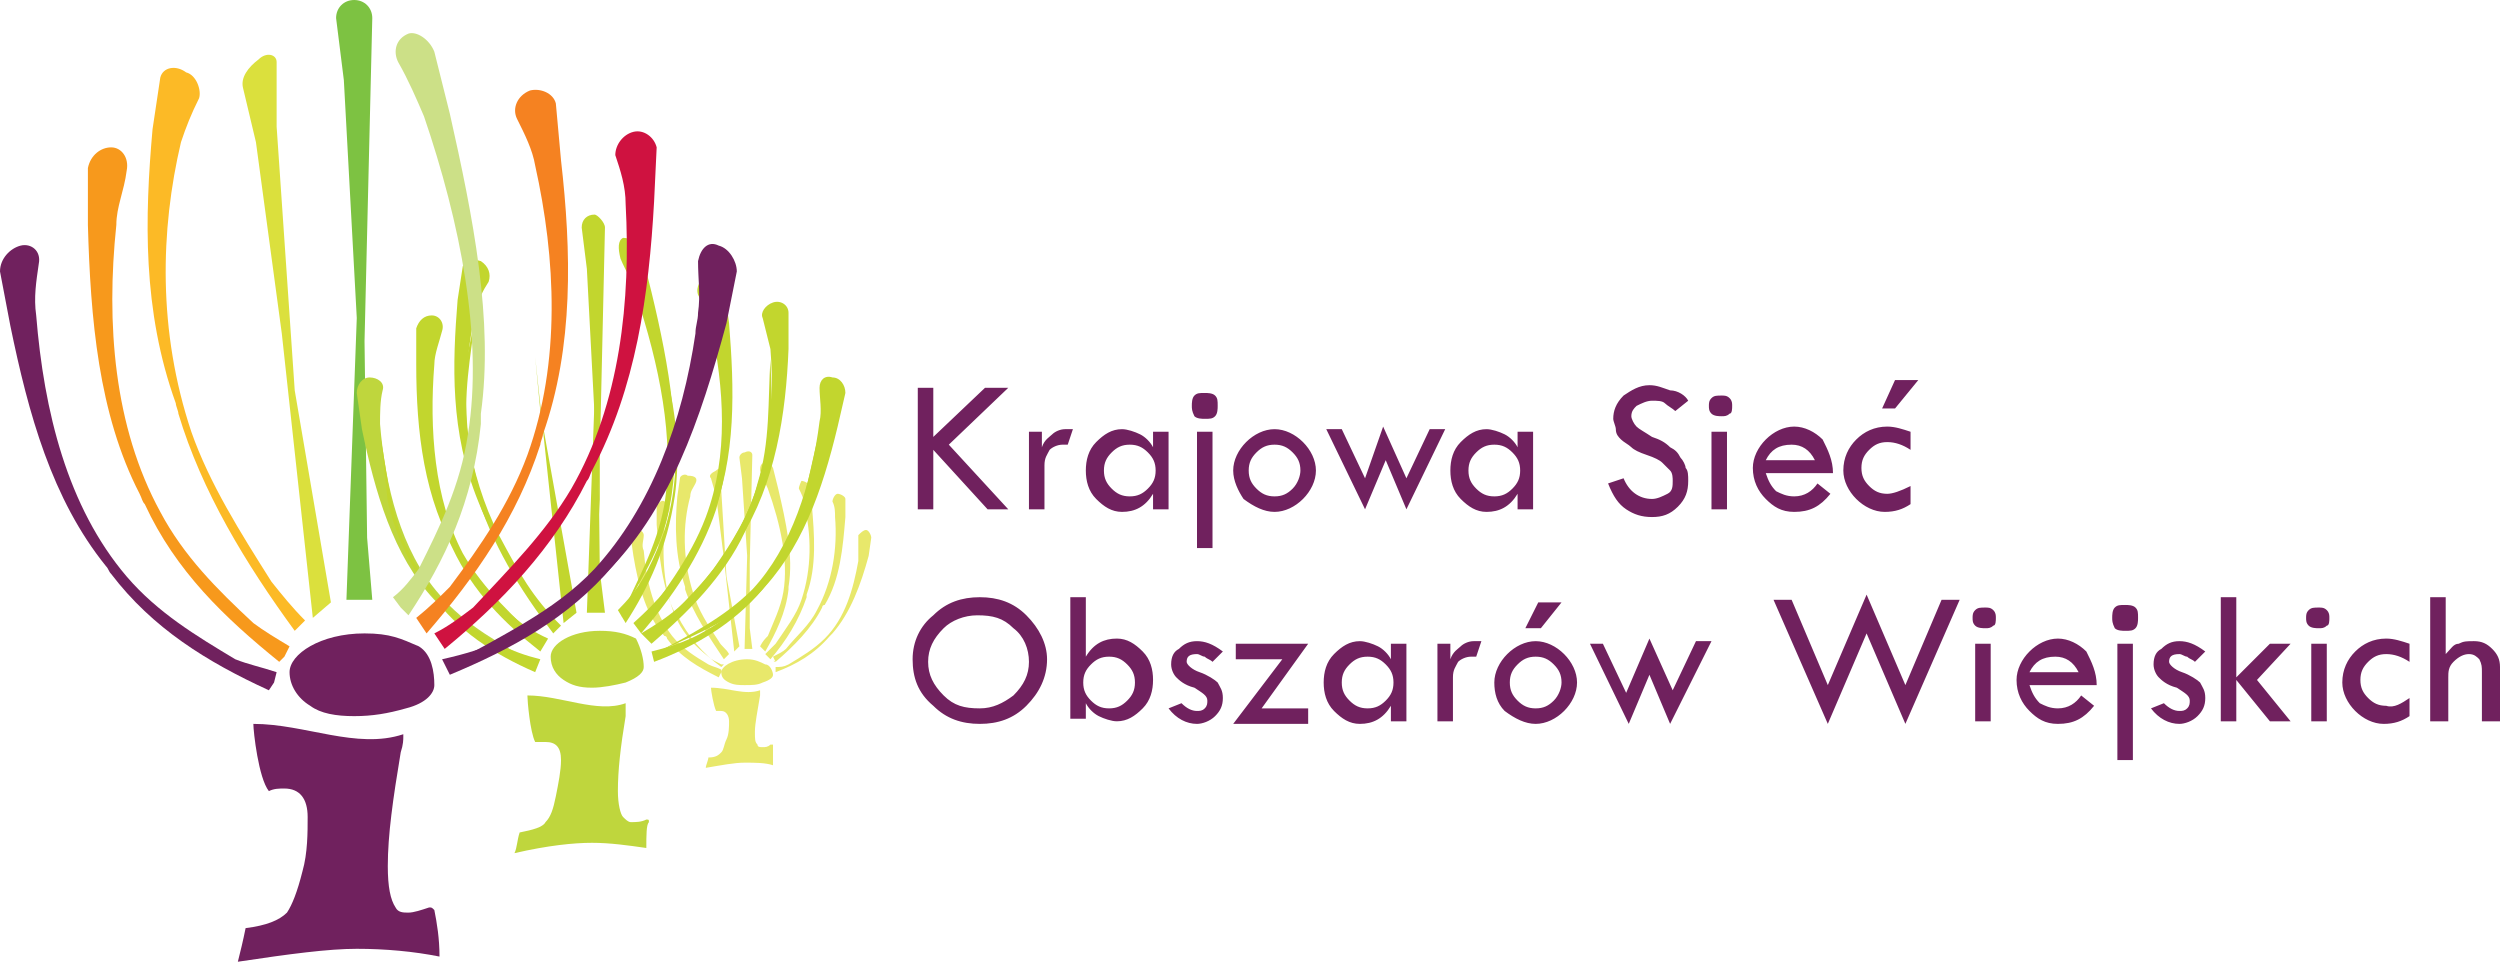 <?xml version="1.0" encoding="utf-8"?>
<!-- Generator: Adobe Illustrator 24.1.0, SVG Export Plug-In . SVG Version: 6.00 Build 0)  -->
<svg version="1.1" id="Layer_1" xmlns="http://www.w3.org/2000/svg" xmlns:xlink="http://www.w3.org/1999/xlink" x="0px" y="0px"
	 viewBox="0 0 96.7 37.3" style="enable-background:new 0 0 96.7 37.3;" xml:space="preserve">
<style type="text/css">
	.st0{fill:#7DC242;}
	.st1{fill:#E8E86B;}
	.st2{fill:#BFD63D;}
	.st3{fill:#C2D62E;}
	.st4{fill:#70215E;}
	.st5{fill:#DBE03D;}
	.st6{fill:#FCBA26;}
	.st7{fill:#F7991C;}
	.st8{fill:#CCE087;}
	.st9{fill:#F58221;}
	.st10{fill:#CF1240;}
	.st11{fill-rule:evenodd;clip-rule:evenodd;fill:#70215E;}
</style>
<path class="st0" d="M14.4,0.7l-0.3,12.5l0.1,7.6l0.2,2.4h-1l0.4-10.9l-0.5-9.2L13,0.7C13,0.3,13.3,0,13.7,0
	C14.1,0,14.4,0.3,14.4,0.7"/>
<path class="st1" d="M29.9,26.1c0,0.1-0.1,0.2-0.4,0.3c-0.2,0.1-0.4,0.1-0.7,0.1c-0.2,0-0.4,0-0.6-0.1s-0.3-0.2-0.3-0.4
	c0-0.2,0.4-0.5,1-0.5c0.3,0,0.5,0.1,0.7,0.2C29.8,25.7,29.9,26,29.9,26.1 M33.2,20.7c0,0.2,0,0.4,0,0.7c0,0.1,0,0.2,0,0.3
	c-0.2,1.1-0.5,2.2-1.3,3c-0.4,0.4-0.9,0.7-1.4,1c-0.2,0.1-0.3,0.1-0.5,0.1v0.1l0,0l0,0l0,0V26c0.8-0.3,1.5-0.7,2.1-1.4l0.1-0.1
	c0.7-0.8,1.1-1.9,1.4-3l0.1-0.7c0-0.1-0.1-0.3-0.2-0.3C33.4,20.5,33.3,20.6,33.2,20.7 M30,25.6c0.7-0.6,1.4-1.3,1.8-2.1
	c0,0,0-0.1,0.1-0.1c0.6-1,0.7-2.2,0.8-3.4v-0.7c0-0.1-0.2-0.2-0.3-0.2s-0.2,0.2-0.2,0.3c0.1,0.2,0.1,0.4,0.1,0.6
	c0.1,1.2-0.1,2.5-0.7,3.6c-0.3,0.6-0.8,1-1.2,1.5c-0.1,0.1-0.3,0.2-0.5,0.3L30,25.6C29.9,25.5,29.9,25.6,30,25.6L30,25.6
	C29.9,25.6,29.9,25.6,30,25.6L30,25.6z M30.9,18.9c0.1,0.2,0.2,0.4,0.2,0.6c0.3,1.2,0.3,2.5-0.1,3.7c-0.2,0.6-0.6,1.1-1,1.7
	c-0.1,0.1-0.3,0.3-0.4,0.4l0.1,0.1l0,0l0,0l0,0l0.1,0.1c0.6-0.7,1.1-1.5,1.4-2.4V23c0.4-1.1,0.3-2.3,0.2-3.5l-0.1-0.7
	c0-0.1-0.2-0.2-0.3-0.2C31,18.6,30.9,18.8,30.9,18.9 M29.4,18.2c0.1,0.2,0.2,0.5,0.3,0.7c0.5,1.4,0.8,2.8,0.6,4
	c-0.1,0.6-0.4,1.2-0.6,1.7c-0.1,0.1-0.2,0.2-0.3,0.4l0.1,0.1l0,0l0,0l0,0l0.1,0.1c0.4-0.7,0.8-1.5,0.9-2.4v-0.1
	c0.2-1.2-0.1-2.5-0.4-3.8l-0.2-0.8c-0.1-0.2-0.2-0.3-0.3-0.2C29.4,17.9,29.4,18.1,29.4,18.2 M29.1,17.6L29,21.8v2.5l0.1,0.8h-0.3
	l0.1-3.6l-0.2-3l-0.1-0.8c0-0.1,0.1-0.2,0.2-0.2C29,17.4,29.1,17.5,29.1,17.6 M27.8,26.2c-0.8-0.4-1.5-0.8-2-1.5c0,0,0-0.1-0.1-0.1
	c-0.7-0.8-1-1.9-1.2-3.1l-0.1-0.7c0-0.1,0.1-0.3,0.3-0.3c0.1,0,0.2,0.1,0.2,0.2c0,0.2-0.1,0.4,0,0.6c0.1,1.2,0.4,2.4,1.1,3.3
	c0.4,0.5,0.9,0.8,1.4,1.1c0.2,0.1,0.3,0.1,0.5,0.2V26l0,0l0,0l0,0L27.8,26.2z M27.9,25.8c-0.7-0.5-1.3-1.2-1.7-2c0,0,0-0.1-0.1-0.1
	c-0.5-1-0.6-2.2-0.7-3.4v-0.7c0-0.1,0.2-0.3,0.3-0.2c0.1,0,0.2,0.1,0.2,0.3c-0.1,0.2-0.1,0.4-0.2,0.7c-0.1,1.3,0,2.6,0.5,3.6
	c0.3,0.6,0.7,1,1.2,1.4c0.1,0.1,0.3,0.2,0.5,0.3H28l0,0l0,0l0,0L27.9,25.8z M26.9,18.7c-0.1,0.2-0.2,0.3-0.2,0.5
	c-0.3,1.1-0.3,2.4,0.1,3.7c0.2,0.7,0.6,1.3,1,1.9c0.1,0.2,0.3,0.3,0.4,0.5l-0.1,0.1l0,0l0,0l0,0L28,25.5c-0.6-0.9-1.2-1.8-1.5-2.7
	v-0.1c-0.4-1.2-0.4-2.4-0.3-3.5l0.1-0.7c0-0.1,0.2-0.2,0.3-0.1C26.9,18.4,27,18.5,26.9,18.7 M27.5,18.5l0.2,0.7l0.3,2.4l0.4,3.6
	l0.2-0.2l-0.5-2.7L27.9,19v-0.8c0-0.1-0.1-0.1-0.2,0C27.5,18.3,27.4,18.4,27.5,18.5 M29.9,29.6c-0.3-0.1-0.7-0.1-1.1-0.1
	s-0.9,0.1-1.5,0.2c0-0.1,0.1-0.3,0.1-0.4c0.3,0,0.4-0.1,0.5-0.2s0.1-0.3,0.2-0.5s0.1-0.5,0.1-0.7s-0.1-0.4-0.3-0.4
	c-0.1,0-0.1,0-0.2,0c-0.1-0.2-0.2-0.8-0.2-0.9c0.7,0,1.3,0.3,1.9,0.1l0,0c0,0,0,0.1,0,0.2c-0.1,0.6-0.2,1.1-0.2,1.4s0,0.4,0.1,0.5
	c0,0.1,0.1,0.1,0.2,0.1s0.2,0,0.3-0.1c0,0,0,0,0.1,0C29.9,29.1,29.9,29.3,29.9,29.6"/>
<path class="st2" d="M14.8,15.1c-0.1,0.4-0.1,0.9-0.1,1.3c0.2,2.4,0.8,4.9,2.3,6.6c1,1.2,2.4,1.9,3.7,2.7l0,0
	c-1.4-0.8-2.8-1.4-3.9-2.5c-1.6-1.7-2.3-4.2-2.8-6.6l-0.2-1.4c0-0.3,0.2-0.6,0.5-0.6C14.6,14.6,14.9,14.8,14.8,15.1"/>
<path class="st3" d="M20.7,26c-1.6-0.7-3-1.6-4-3c-0.8-1-1.4-2.3-1.7-3.6l-0.3-2.6l0,0c0.3,1.6,0.4,3.2,1.1,4.5
	c0.5,1.1,1.2,2,2.1,2.7c1.1,0.8,1.8,1.2,3,1.5L20.7,26z"/>
<path class="st3" d="M31.7,15c0,0.4,0.1,0.9,0,1.3c-0.3,2.4-1.1,4.9-2.6,6.5c-1.1,1.1-2.5,1.8-3.8,2.5l0,0c1.4-0.7,2.9-1.2,4-2.3
	c1.7-1.7,2.5-4,3.1-6.5l0.3-1.3c0-0.3-0.2-0.6-0.5-0.6C31.9,14.5,31.7,14.7,31.7,15"/>
<path class="st3" d="M25.3,25.6c1.6-0.6,3.1-1.5,4.2-2.8c0.8-1,1.5-2.2,1.8-3.6l0.4-2.5l0,0c-0.4,1.5-0.6,3.1-1.3,4.5
	c-0.5,1-1.3,1.9-2.2,2.6c-1.1,0.8-1.8,1.1-3,1.4L25.3,25.6z"/>
<path class="st3" d="M17.1,12.8c-0.1,0.4-0.3,0.9-0.3,1.3c-0.2,2.5,0,5.2,1.1,7.3c0.8,1.4,2,2.5,3.2,3.6l0,0
	c-1.2-1.1-2.5-2.1-3.4-3.5c-1.3-2.2-1.6-4.8-1.6-7.4v-1.4c0.1-0.3,0.3-0.5,0.6-0.5C17,12.2,17.2,12.5,17.1,12.8"/>
<path class="st3" d="M20.9,25.2c-1.4-1.1-2.6-2.3-3.4-4c-0.6-1.2-0.9-2.7-1-4.1l0.2-2.7l0,0c0,1.6-0.1,3.3,0.3,4.9
	c0.3,1.2,0.9,2.3,1.6,3.2c0.9,1.1,1.5,1.7,2.6,2.2L20.9,25.2z"/>
<path class="st3" d="M18.9,10.9c-0.2,0.3-0.4,0.7-0.5,1.1c-0.5,2.3-0.6,4.8,0.3,7.4c0.6,1.8,1.8,3.4,2.8,5l0,0c-1.1-1.6-2.3-3.2-3-5
	c-1.1-2.7-1-5.3-0.8-7.8l0.2-1.3c0.1-0.2,0.4-0.3,0.7-0.2C18.9,10.3,19,10.6,18.9,10.9"/>
<path class="st3" d="M21.4,24.5c-1.3-1.7-2.4-3.5-3-5.5c-0.4-1.5-0.6-3-0.5-4.4l0.5-2.4l0,0c-0.2,1.6-0.5,3.1-0.3,4.7
	c0.2,1.3,0.6,2.6,1.2,3.8c0.8,1.5,1.3,2.4,2.4,3.5L21.4,24.5z"/>
<path class="st3" d="M24,10c0.2,0.5,0.5,0.9,0.6,1.4c0.9,2.7,1.5,5.6,1.1,8.1c-0.3,1.7-1.1,3-1.7,4.4l0,0c0.7-1.4,1.6-2.6,1.9-4.3
	c0.5-2.5,0-5.4-0.7-8.3l-0.4-1.6c-0.1-0.3-0.4-0.5-0.7-0.5C23.9,9.3,23.9,9.6,24,10"/>
<path class="st3" d="M24.2,24.1c0.9-1.4,1.6-2.9,1.9-4.9c0.2-1.4,0.1-3-0.3-4.6l-0.9-2.9l0,0c0.5,1.8,1.1,3.6,1.2,5.4
	c0.1,1.3-0.1,2.6-0.5,3.7c-0.5,1.3-0.9,2-1.7,2.8L24.2,24.1z"/>
<path class="st3" d="M29.5,12.3c0.1,0.4,0.2,0.8,0.3,1.2c0.2,2.5-0.1,5.1-1.4,7.3c-0.8,1.5-2.1,2.6-3.3,3.9l0,0
	c1.2-1.2,2.6-2.3,3.5-3.8c1.4-2.2,1.8-4.9,1.9-7.4v-1.4c0-0.3-0.3-0.5-0.6-0.4C29.6,11.8,29.4,12.1,29.5,12.3"/>
<path class="st3" d="M25.2,24.9c1.4-1.2,2.8-2.6,3.6-4.3c0.6-1.3,1-2.7,1.1-4.1l-0.1-2.6l0,0c-0.1,1.6,0,3.2-0.5,4.8
	c-0.3,1.2-1,2.3-1.7,3.3c-0.9,1.2-1.6,1.8-2.8,2.5L25.2,24.9z"/>
<path class="st3" d="M27,11.4c0.2,0.4,0.4,0.8,0.5,1.2c0.5,2.4,0.7,5-0.2,7.4c-0.6,1.6-1.7,3-2.7,4.4l0,0c1-1.4,2.2-2.7,2.9-4.3
	c1-2.4,0.9-5.1,0.7-7.6L28,11c-0.1-0.3-0.4-0.4-0.7-0.3C27.1,10.8,26.9,11.1,27,11.4"/>
<path class="st3" d="M24.8,24.5c1.2-1.4,2.3-3,2.9-4.8c0.4-1.4,0.6-2.8,0.5-4.2l-0.5-2.6l0,0c0.2,1.6,0.5,3.2,0.3,4.8
	c-0.1,1.2-0.6,2.5-1.2,3.5c-0.7,1.3-1.3,2-2.3,2.9L24.8,24.5z"/>
<path class="st3" d="M23.4,8.8l-0.2,8.8v2.3l-0.5-9.5l-0.2-1.6c0-0.3,0.2-0.5,0.5-0.5C23.1,8.3,23.4,8.6,23.4,8.8"/>
<polygon class="st3" points="22.7,23.7 23.4,23.7 23.2,22.1 23.1,12.6 "/>
<polygon class="st3" points="22.3,23.7 20.9,15.9 20.7,13.8 21.8,24.1 "/>
<path class="st4" d="M16.8,26.5c0,0.3-0.3,0.7-1.1,0.9c-0.7,0.2-1.3,0.3-2,0.3s-1.3-0.1-1.7-0.4c-0.5-0.3-0.8-0.8-0.8-1.3
	c0-0.7,1.2-1.5,2.9-1.5c1,0,1.4,0.2,2.1,0.5C16.7,25.3,16.8,26,16.8,26.5 M17,37c-1-0.2-2.1-0.3-3.2-0.3s-2.6,0.2-4.6,0.5
	c0.1-0.4,0.2-0.8,0.3-1.3c0.8-0.1,1.3-0.3,1.6-0.6c0.2-0.3,0.4-0.8,0.6-1.6c0.2-0.7,0.2-1.5,0.2-2.1c0-0.7-0.3-1.1-0.9-1.1
	c-0.2,0-0.4,0-0.6,0.1C10,30.1,9.8,28.3,9.8,28c2,0,4,1,5.8,0.4v0.1c0,0.1,0,0.3-0.1,0.6c-0.3,1.8-0.5,3.2-0.5,4.4
	c0,0.8,0.1,1.3,0.3,1.6c0.1,0.2,0.3,0.2,0.5,0.2s0.5-0.1,0.8-0.2c0.1,0,0.1,0,0.2,0.1C16.9,35.7,17,36.3,17,37"/>
<path class="st4" d="M17.4,26.1c2.4-1,4.6-2.2,6.3-4.2c1.3-1.5,2.2-3.4,2.8-5.4l0.6-3.8l0,0c-0.5,2.3-0.9,4.8-2,6.8
	c-0.8,1.6-2,2.9-3.4,3.9c-1.7,1.2-2.8,1.7-4.6,2.1L17.4,26.1z"/>
<path class="st5" d="M9.4,3.4l0.5,2.1l1,7.4l1.2,11l0.7-0.6l-1.4-8.2L10.7,4.9V2.4c0-0.3-0.4-0.4-0.7-0.1C9.6,2.6,9.3,3,9.4,3.4"/>
<path class="st6" d="M7.7,3.8C7.4,4.4,7.2,4.9,7,5.5c-0.8,3.4-0.9,7.3,0.4,11.2c0.7,2,1.9,3.9,3.1,5.8c0.4,0.5,0.8,1,1.3,1.5
	l-0.2,0.2l0,0l0,0l0,0l-0.2,0.2C9.5,21.8,7.8,19,6.9,16c0-0.1-0.1-0.3-0.1-0.4C5.5,12,5.6,8.4,5.9,5l0.3-2c0.1-0.4,0.6-0.5,1-0.2
	C7.6,2.9,7.8,3.5,7.7,3.8"/>
<path class="st7" d="M10.8,25.6c-2.1-1.7-4-3.5-5.2-6.1c-0.1-0.1-0.1-0.2-0.2-0.4c-1.6-3.1-1.9-6.8-2-10.4V6.5
	C3.5,6,3.9,5.7,4.3,5.7S5,6.1,4.9,6.6C4.8,7.4,4.5,8,4.5,8.7c-0.4,3.8-0.1,7.8,1.7,11.1c0.9,1.7,2.2,3,3.6,4.3
	c0.4,0.3,0.9,0.6,1.4,0.9L11,25.4l0,0l0,0l0,0L10.8,25.6z"/>
<path class="st4" d="M10.4,26.7c-2.4-1.1-4.5-2.4-6.1-4.5c-0.1-0.1-0.1-0.2-0.2-0.3c-2.1-2.6-3-5.9-3.7-9.3L0,10.5
	c0-0.5,0.4-0.9,0.8-1s0.8,0.2,0.7,0.7c-0.1,0.7-0.2,1.3-0.1,2c0.3,3.7,1.2,7.4,3.5,10.1c1.2,1.4,2.7,2.3,4.2,3.2
	c0.5,0.2,1,0.3,1.6,0.5l-0.1,0.4l0,0l0,0l0,0L10.4,26.7z"/>
<path class="st8" d="M15.4,2.4c0.4,0.7,0.7,1.4,1,2.1c1.4,4.1,2.3,8.6,1.7,12.3c-0.3,2-1.1,3.6-1.9,5.2c-0.3,0.4-0.6,0.8-1,1.1
	l0.3,0.4l0,0l0,0l0,0l0.3,0.3c1.4-2.1,2.5-4.4,2.8-7.4c0-0.1,0-0.3,0-0.4c0.5-3.6-0.3-7.6-1.2-11.6L16.8,2c-0.2-0.5-0.7-0.8-1-0.7
	C15.3,1.5,15.2,2,15.4,2.4"/>
<path class="st9" d="M20,4.6c0.3,0.6,0.6,1.2,0.7,1.8c0.8,3.6,1,7.6-0.3,11.2c-0.7,1.9-1.8,3.5-3,5.1c-0.4,0.4-0.8,0.8-1.3,1.2
	l0.2,0.3l0,0l0,0l0,0l0.2,0.3c1.9-2.2,3.5-4.5,4.4-7.3c0-0.1,0.1-0.3,0.1-0.4c1.2-3.4,1.1-7.1,0.7-10.6L21.5,4
	c-0.1-0.4-0.6-0.6-1-0.5C20,3.7,19.8,4.2,20,4.6"/>
<path class="st10" d="M17.2,25.1c2.2-1.8,4.2-3.9,5.5-6.5c0.1-0.1,0.1-0.2,0.2-0.4c1.7-3.2,2.2-6.8,2.4-10.4l0.1-2.1
	c-0.1-0.4-0.5-0.7-0.9-0.6S23.8,5.6,23.8,6c0.2,0.6,0.4,1.2,0.4,1.9c0.2,3.7-0.2,7.7-2.1,11c-1,1.7-2.4,3.1-3.8,4.6
	c-0.4,0.3-0.9,0.7-1.5,1l0.2,0.3l0,0l0,0l0,0L17.2,25.1z"/>
<path class="st4" d="M17.3,25.7L17.3,25.7L17.3,25.7z M17.4,25.7c0.4-0.1,2.8-0.7,5-2.7L17.4,25.7z M27,10.1c0,0.7,0.1,1.3,0,2
	c0,0.3-0.1,0.5-0.1,0.8c-0.5,3.4-1.7,6.7-3.9,9.1c-1.6,1.7-3.7,2.6-5.7,3.8l0,0l0,0l0,0l0,0l0,0l0,0l0,0c1.7-0.8,3.5-1.6,5-2.7
	c0.3-0.2,0.7-0.5,1-0.8c2.6-2.5,3.8-6.1,4.8-9.8l0.4-2c0-0.4-0.3-0.9-0.7-1C27.4,9.3,27.1,9.6,27,10.1"/>
<path class="st2" d="M24.9,25.8c0,0.2-0.2,0.4-0.7,0.6c-0.4,0.1-0.9,0.2-1.3,0.2c-0.5,0-0.8-0.1-1.1-0.3c-0.3-0.2-0.5-0.5-0.5-0.9
	c0-0.5,0.8-1,1.9-1c0.6,0,1,0.1,1.4,0.3C24.8,25.1,24.9,25.5,24.9,25.8 M25,32.8c-0.7-0.1-1.4-0.2-2.1-0.2s-1.7,0.1-3,0.4
	c0.1-0.2,0.1-0.5,0.2-0.8c0.5-0.1,0.9-0.2,1-0.4c0.2-0.2,0.3-0.5,0.4-1s0.2-1,0.2-1.4c0-0.5-0.2-0.7-0.6-0.7c-0.1,0-0.3,0-0.4,0
	c-0.2-0.4-0.3-1.6-0.3-1.8c1.3,0,2.7,0.7,3.8,0.3c0,0,0,0,0,0.1s0,0.2,0,0.4c-0.2,1.2-0.3,2.1-0.3,2.9c0,0.5,0.1,0.9,0.2,1
	s0.2,0.2,0.3,0.2c0.2,0,0.4,0,0.6-0.1c0.1,0,0.1,0,0.1,0.1C25,31.9,25,32.3,25,32.8"/>
<g>
	<path class="st11" d="M35.5,15h0.6v1.9l2-1.9H39l-2.3,2.2l2.3,2.5h-0.8l-2.1-2.3v2.3h-0.6V15L35.5,15z M40.3,16.7v0.6l0,0
		c0.1-0.3,0.3-0.4,0.4-0.5c0.1-0.1,0.3-0.2,0.5-0.2c0.1,0,0.1,0,0.3,0l-0.2,0.6c-0.1,0-0.2,0-0.2,0c-0.2,0-0.4,0.1-0.5,0.2
		c-0.1,0.2-0.2,0.3-0.2,0.6v1.7h-0.6v-3H40.3L40.3,16.7z M44.6,16.7h0.6v3h-0.6v-0.6c-0.3,0.5-0.7,0.7-1.2,0.7c-0.4,0-0.7-0.2-1-0.5
		C42.1,19,42,18.6,42,18.2c0-0.4,0.1-0.8,0.4-1.1c0.3-0.3,0.6-0.5,1-0.5c0.2,0,0.5,0.1,0.7,0.2c0.2,0.1,0.4,0.3,0.5,0.5V16.7
		L44.6,16.7z M44.7,18.2c0-0.3-0.1-0.5-0.3-0.7c-0.2-0.2-0.4-0.3-0.7-0.3c-0.3,0-0.5,0.1-0.7,0.3c-0.2,0.2-0.3,0.4-0.3,0.7
		c0,0.3,0.1,0.5,0.3,0.7c0.2,0.2,0.4,0.3,0.7,0.3c0.3,0,0.5-0.1,0.7-0.3C44.6,18.7,44.7,18.5,44.7,18.2L44.7,18.2z M46.1,15.7
		c0-0.1,0-0.3,0.1-0.4c0.1-0.1,0.2-0.1,0.4-0.1c0.1,0,0.3,0,0.4,0.1c0.1,0.1,0.1,0.2,0.1,0.4c0,0.1,0,0.3-0.1,0.4
		c-0.1,0.1-0.2,0.1-0.4,0.1c-0.1,0-0.3,0-0.4-0.1C46.1,15.9,46.1,15.8,46.1,15.7L46.1,15.7z M46.3,16.7h0.6v4.5h-0.6V16.7L46.3,16.7
		z M47.7,18.2c0-0.4,0.2-0.8,0.5-1.1c0.3-0.3,0.7-0.5,1.1-0.5c0.4,0,0.8,0.2,1.1,0.5c0.3,0.3,0.5,0.7,0.5,1.1c0,0.4-0.2,0.8-0.5,1.1
		c-0.3,0.3-0.7,0.5-1.1,0.5c-0.4,0-0.8-0.2-1.2-0.5C47.9,19,47.7,18.6,47.7,18.2L47.7,18.2z M50.3,18.2c0-0.3-0.1-0.5-0.3-0.7
		c-0.2-0.2-0.4-0.3-0.7-0.3c-0.3,0-0.5,0.1-0.7,0.3c-0.2,0.2-0.3,0.4-0.3,0.7c0,0.3,0.1,0.5,0.3,0.7c0.2,0.2,0.4,0.3,0.7,0.3
		c0.3,0,0.5-0.1,0.7-0.3C50.2,18.7,50.3,18.4,50.3,18.2L50.3,18.2z M53.5,16.5l0.9,2l0.9-1.9h0.6l-1.5,3.1l-0.8-1.9l-0.8,1.9
		l-1.5-3.1h0.6l0.9,1.9L53.5,16.5L53.5,16.5z M58.7,16.7h0.6v3h-0.6v-0.6c-0.3,0.5-0.7,0.7-1.2,0.7c-0.4,0-0.7-0.2-1-0.5
		c-0.3-0.3-0.4-0.7-0.4-1.1c0-0.4,0.1-0.8,0.4-1.1c0.3-0.3,0.6-0.5,1-0.5c0.2,0,0.5,0.1,0.7,0.2c0.2,0.1,0.4,0.3,0.5,0.5V16.7
		L58.7,16.7z M58.8,18.2c0-0.3-0.1-0.5-0.3-0.7c-0.2-0.2-0.4-0.3-0.7-0.3c-0.3,0-0.5,0.1-0.7,0.3c-0.2,0.2-0.3,0.4-0.3,0.7
		c0,0.3,0.1,0.5,0.3,0.7c0.2,0.2,0.4,0.3,0.7,0.3c0.3,0,0.5-0.1,0.7-0.3C58.7,18.7,58.8,18.5,58.8,18.2L58.8,18.2z M65.3,15.5
		l-0.5,0.4c-0.1-0.1-0.3-0.2-0.4-0.3c-0.1-0.1-0.3-0.1-0.5-0.1c-0.2,0-0.4,0.1-0.6,0.2c-0.1,0.1-0.2,0.2-0.2,0.4
		c0,0.1,0.1,0.3,0.2,0.4c0.1,0.1,0.3,0.2,0.6,0.4c0.3,0.1,0.5,0.2,0.7,0.4c0.2,0.1,0.3,0.2,0.4,0.4c0.1,0.1,0.2,0.3,0.2,0.4
		c0.1,0.1,0.1,0.3,0.1,0.5c0,0.4-0.1,0.7-0.4,1c-0.3,0.3-0.6,0.4-1,0.4c-0.4,0-0.7-0.1-1-0.3c-0.3-0.2-0.5-0.5-0.7-1l0.6-0.2
		c0.2,0.5,0.6,0.8,1.1,0.8c0.2,0,0.4-0.1,0.6-0.2c0.2-0.1,0.2-0.3,0.2-0.5c0-0.1,0-0.3-0.1-0.4c-0.1-0.1-0.2-0.2-0.3-0.3
		c-0.1-0.1-0.3-0.2-0.6-0.3c-0.3-0.1-0.5-0.2-0.6-0.3c-0.1-0.1-0.3-0.2-0.4-0.3c-0.1-0.1-0.2-0.2-0.2-0.4c0-0.1-0.1-0.3-0.1-0.4
		c0-0.3,0.1-0.6,0.4-0.9c0.3-0.2,0.6-0.4,1-0.4c0.3,0,0.5,0.1,0.8,0.2C64.9,15.1,65.2,15.3,65.3,15.5L65.3,15.5z M66.1,15.7
		c0-0.1,0-0.2,0.1-0.3c0.1-0.1,0.2-0.1,0.4-0.1c0.1,0,0.2,0,0.3,0.1c0.1,0.1,0.1,0.2,0.1,0.3c0,0.1,0,0.3-0.1,0.3
		c-0.1,0.1-0.2,0.1-0.3,0.1c-0.1,0-0.3,0-0.4-0.1C66.1,15.9,66.1,15.8,66.1,15.7L66.1,15.7z M66.2,16.7h0.6v3h-0.6V16.7L66.2,16.7z
		 M70.9,18.3h-2.6c0.1,0.3,0.2,0.5,0.4,0.7c0.2,0.1,0.4,0.2,0.7,0.2c0.4,0,0.7-0.2,0.9-0.5l0.5,0.4c-0.4,0.5-0.8,0.7-1.4,0.7
		c-0.5,0-0.8-0.2-1.1-0.5c-0.3-0.3-0.5-0.7-0.5-1.2c0-0.4,0.2-0.8,0.5-1.1c0.3-0.3,0.7-0.5,1.1-0.5c0.4,0,0.8,0.2,1.1,0.5
		C70.7,17.4,70.9,17.8,70.9,18.3L70.9,18.3z M68.3,17.8h1.9c-0.2-0.4-0.5-0.6-0.9-0.6C68.8,17.2,68.5,17.4,68.3,17.8L68.3,17.8z
		 M73.9,18.8v0.7c-0.3,0.2-0.6,0.3-1,0.3c-0.4,0-0.8-0.2-1.1-0.5c-0.3-0.3-0.5-0.7-0.5-1.1c0-0.5,0.2-0.9,0.5-1.2
		c0.3-0.3,0.7-0.5,1.2-0.5c0.3,0,0.6,0.1,0.9,0.2v0.7c-0.3-0.2-0.6-0.3-0.9-0.3c-0.3,0-0.5,0.1-0.7,0.3c-0.2,0.2-0.3,0.4-0.3,0.7
		c0,0.3,0.1,0.5,0.3,0.7c0.2,0.2,0.4,0.3,0.7,0.3C73.2,19.1,73.5,19,73.9,18.8L73.9,18.8z M35.3,25.5c0-0.7,0.3-1.3,0.8-1.7
		c0.5-0.5,1.1-0.7,1.8-0.7c0.7,0,1.3,0.2,1.8,0.7c0.5,0.5,0.8,1.1,0.8,1.7c0,0.7-0.3,1.3-0.8,1.8c-0.5,0.5-1.1,0.7-1.8,0.7
		c-0.7,0-1.3-0.2-1.8-0.7C35.5,26.8,35.3,26.2,35.3,25.5L35.3,25.5z M39.8,25.6c0-0.5-0.2-1-0.6-1.3c-0.4-0.4-0.8-0.5-1.4-0.5
		c-0.5,0-1,0.2-1.3,0.5c-0.4,0.4-0.6,0.8-0.6,1.3c0,0.5,0.2,0.9,0.6,1.3c0.4,0.4,0.8,0.5,1.4,0.5c0.5,0,0.9-0.2,1.3-0.5
		C39.6,26.5,39.8,26.1,39.8,25.6L39.8,25.6z M41.3,23.1H42v2.3c0.3-0.5,0.7-0.7,1.2-0.7c0.4,0,0.7,0.2,1,0.5
		c0.3,0.3,0.4,0.7,0.4,1.1s-0.1,0.8-0.4,1.1c-0.3,0.3-0.6,0.5-1,0.5c-0.2,0-0.5-0.1-0.7-0.2c-0.2-0.1-0.4-0.3-0.5-0.5v0.6h-0.6V23.1
		L41.3,23.1z M43.9,26.4c0-0.3-0.1-0.5-0.3-0.7c-0.2-0.2-0.4-0.3-0.7-0.3c-0.3,0-0.5,0.1-0.7,0.3c-0.2,0.2-0.3,0.4-0.3,0.7
		c0,0.3,0.1,0.5,0.3,0.7c0.2,0.2,0.4,0.3,0.7,0.3c0.3,0,0.5-0.1,0.7-0.3C43.8,26.9,43.9,26.7,43.9,26.4L43.9,26.4z M47.3,25.2
		l-0.4,0.4c-0.1-0.1-0.2-0.1-0.3-0.2c-0.1,0-0.2-0.1-0.3-0.1c-0.3,0-0.4,0.1-0.4,0.3c0,0.1,0.2,0.3,0.5,0.4c0.3,0.1,0.6,0.3,0.7,0.4
		c0.1,0.2,0.2,0.3,0.2,0.6c0,0.3-0.1,0.5-0.3,0.7c-0.2,0.2-0.5,0.3-0.7,0.3c-0.4,0-0.8-0.2-1.1-0.6l0.5-0.2c0.2,0.2,0.4,0.3,0.6,0.3
		c0.1,0,0.2,0,0.3-0.1c0.1-0.1,0.1-0.2,0.1-0.3c0-0.2-0.2-0.3-0.5-0.5c-0.4-0.1-0.6-0.3-0.7-0.4c-0.1-0.1-0.2-0.3-0.2-0.5
		c0-0.3,0.1-0.5,0.3-0.6c0.2-0.2,0.4-0.3,0.7-0.3C46.6,24.8,46.9,24.9,47.3,25.2L47.3,25.2z M47.7,24.9h2.9l-1.8,2.5h1.8v0.6h-2.9
		l1.9-2.5h-1.8V24.9L47.7,24.9z M53.8,24.9h0.6v3h-0.6v-0.6c-0.3,0.5-0.7,0.7-1.2,0.7c-0.4,0-0.7-0.2-1-0.5
		c-0.3-0.3-0.4-0.7-0.4-1.1c0-0.4,0.1-0.8,0.4-1.1c0.3-0.3,0.6-0.5,1-0.5c0.2,0,0.5,0.1,0.7,0.2c0.2,0.1,0.4,0.3,0.5,0.5V24.9
		L53.8,24.9z M53.9,26.4c0-0.3-0.1-0.5-0.3-0.7c-0.2-0.2-0.4-0.3-0.7-0.3c-0.3,0-0.5,0.1-0.7,0.3c-0.2,0.2-0.3,0.4-0.3,0.7
		c0,0.3,0.1,0.5,0.3,0.7c0.2,0.2,0.4,0.3,0.7,0.3c0.3,0,0.5-0.1,0.7-0.3C53.8,26.9,53.9,26.7,53.9,26.4L53.9,26.4z M56.1,24.9v0.6
		l0,0c0.1-0.3,0.3-0.4,0.4-0.5c0.1-0.1,0.3-0.2,0.5-0.2c0.1,0,0.1,0,0.3,0l-0.2,0.6c-0.1,0-0.2,0-0.2,0c-0.2,0-0.4,0.1-0.5,0.2
		c-0.1,0.2-0.2,0.3-0.2,0.6v1.7h-0.6v-3H56.1L56.1,24.9z M57.8,26.4c0-0.4,0.2-0.8,0.5-1.1c0.3-0.3,0.7-0.5,1.1-0.5
		c0.4,0,0.8,0.2,1.1,0.5c0.3,0.3,0.5,0.7,0.5,1.1c0,0.4-0.2,0.8-0.5,1.1c-0.3,0.3-0.7,0.5-1.1,0.5c-0.4,0-0.8-0.2-1.2-0.5
		C57.9,27.2,57.8,26.8,57.8,26.4L57.8,26.4z M60.4,26.4c0-0.3-0.1-0.5-0.3-0.7c-0.2-0.2-0.4-0.3-0.7-0.3c-0.3,0-0.5,0.1-0.7,0.3
		c-0.2,0.2-0.3,0.4-0.3,0.7c0,0.3,0.1,0.5,0.3,0.7c0.2,0.2,0.4,0.3,0.7,0.3c0.3,0,0.5-0.1,0.7-0.3C60.3,26.9,60.4,26.6,60.4,26.4
		L60.4,26.4z M59,24.3l0.5-1h0.9l-0.8,1H59L59,24.3z M63.8,24.7l0.9,2l0.9-1.9h0.6L64.6,28l-0.8-1.9L63,28l-1.5-3.1H62l0.9,1.9
		L63.8,24.7L63.8,24.7z M72.2,23l1.5,3.5l1.4-3.3h0.7l-2.1,4.8l-1.5-3.5l-1.5,3.5l-2.1-4.8h0.7l1.4,3.3L72.2,23L72.2,23z M76.3,23.9
		c0-0.1,0-0.2,0.1-0.3c0.1-0.1,0.2-0.1,0.4-0.1c0.1,0,0.2,0,0.3,0.1c0.1,0.1,0.1,0.2,0.1,0.3c0,0.1,0,0.3-0.1,0.3
		c-0.1,0.1-0.2,0.1-0.3,0.1c-0.1,0-0.3,0-0.4-0.1C76.3,24.1,76.3,24,76.3,23.9L76.3,23.9z M76.4,24.9h0.6v3h-0.6V24.9L76.4,24.9z
		 M81.1,26.5h-2.6c0.1,0.3,0.2,0.5,0.4,0.7c0.2,0.1,0.4,0.2,0.7,0.2c0.4,0,0.7-0.2,0.9-0.5l0.5,0.4c-0.4,0.5-0.8,0.7-1.4,0.7
		c-0.5,0-0.8-0.2-1.1-0.5c-0.3-0.3-0.5-0.7-0.5-1.2c0-0.4,0.2-0.8,0.5-1.1s0.7-0.5,1.1-0.5c0.4,0,0.8,0.2,1.1,0.5
		C80.9,25.6,81.1,26,81.1,26.5L81.1,26.5z M78.5,26h1.9c-0.2-0.4-0.5-0.6-0.9-0.6C79,25.4,78.7,25.6,78.5,26L78.5,26z M81.7,23.9
		c0-0.1,0-0.3,0.1-0.4c0.1-0.1,0.2-0.1,0.4-0.1c0.1,0,0.3,0,0.4,0.1c0.1,0.1,0.1,0.2,0.1,0.4c0,0.1,0,0.3-0.1,0.4
		c-0.1,0.1-0.2,0.1-0.4,0.1c-0.1,0-0.3,0-0.4-0.1C81.7,24.1,81.7,24,81.7,23.9L81.7,23.9z M81.9,24.9h0.6v4.5h-0.6V24.9L81.9,24.9z
		 M85.3,25.2l-0.4,0.4c-0.1-0.1-0.2-0.1-0.3-0.2c-0.1,0-0.2-0.1-0.3-0.1c-0.3,0-0.4,0.1-0.4,0.3c0,0.1,0.2,0.3,0.5,0.4
		c0.3,0.1,0.6,0.3,0.7,0.4c0.1,0.2,0.2,0.3,0.2,0.6c0,0.3-0.1,0.5-0.3,0.7c-0.2,0.2-0.5,0.3-0.7,0.3c-0.4,0-0.8-0.2-1.1-0.6l0.5-0.2
		c0.2,0.2,0.4,0.3,0.6,0.3c0.1,0,0.2,0,0.3-0.1c0.1-0.1,0.1-0.2,0.1-0.3c0-0.2-0.2-0.3-0.5-0.5c-0.4-0.1-0.6-0.3-0.7-0.4
		c-0.1-0.1-0.2-0.3-0.2-0.5c0-0.3,0.1-0.5,0.3-0.6c0.2-0.2,0.4-0.3,0.7-0.3C84.6,24.8,84.9,24.9,85.3,25.2L85.3,25.2z M85.9,23.1
		h0.6v3.1l1.3-1.3h0.8l-1.3,1.4l1.3,1.6h-0.8l-1.3-1.6v1.6h-0.6V23.1L85.9,23.1z M89.2,23.9c0-0.1,0-0.2,0.1-0.3
		c0.1-0.1,0.2-0.1,0.4-0.1c0.1,0,0.2,0,0.3,0.1c0.1,0.1,0.1,0.2,0.1,0.3c0,0.1,0,0.3-0.1,0.3c-0.1,0.1-0.2,0.1-0.3,0.1
		c-0.1,0-0.3,0-0.4-0.1C89.2,24.1,89.2,24,89.2,23.9L89.2,23.9z M89.4,24.9H90v3h-0.6V24.9L89.4,24.9z M93.2,27v0.7
		c-0.3,0.2-0.6,0.3-1,0.3c-0.4,0-0.8-0.2-1.1-0.5c-0.3-0.3-0.5-0.7-0.5-1.1c0-0.5,0.2-0.9,0.5-1.2s0.7-0.5,1.2-0.5
		c0.3,0,0.6,0.1,0.9,0.2v0.7c-0.3-0.2-0.6-0.3-0.9-0.3c-0.3,0-0.5,0.1-0.7,0.3c-0.2,0.2-0.3,0.4-0.3,0.7c0,0.3,0.1,0.5,0.3,0.7
		c0.2,0.2,0.4,0.3,0.7,0.3C92.6,27.4,92.9,27.2,93.2,27L93.2,27z M94,23.1h0.6v2.2c0.2-0.2,0.3-0.4,0.5-0.4c0.2-0.1,0.3-0.1,0.6-0.1
		c0.3,0,0.5,0.1,0.7,0.3c0.2,0.2,0.3,0.4,0.3,0.7v2.1H96V26c0-0.2,0-0.3-0.1-0.5c-0.1-0.1-0.2-0.2-0.4-0.2c-0.2,0-0.4,0.1-0.6,0.3
		c-0.2,0.2-0.2,0.4-0.2,0.6v1.7H94V23.1L94,23.1z"/>
	<polygon class="st11" points="72.8,15.8 73.3,15.8 74.2,14.7 73.3,14.7 72.8,15.8 	"/>
</g>
</svg>
